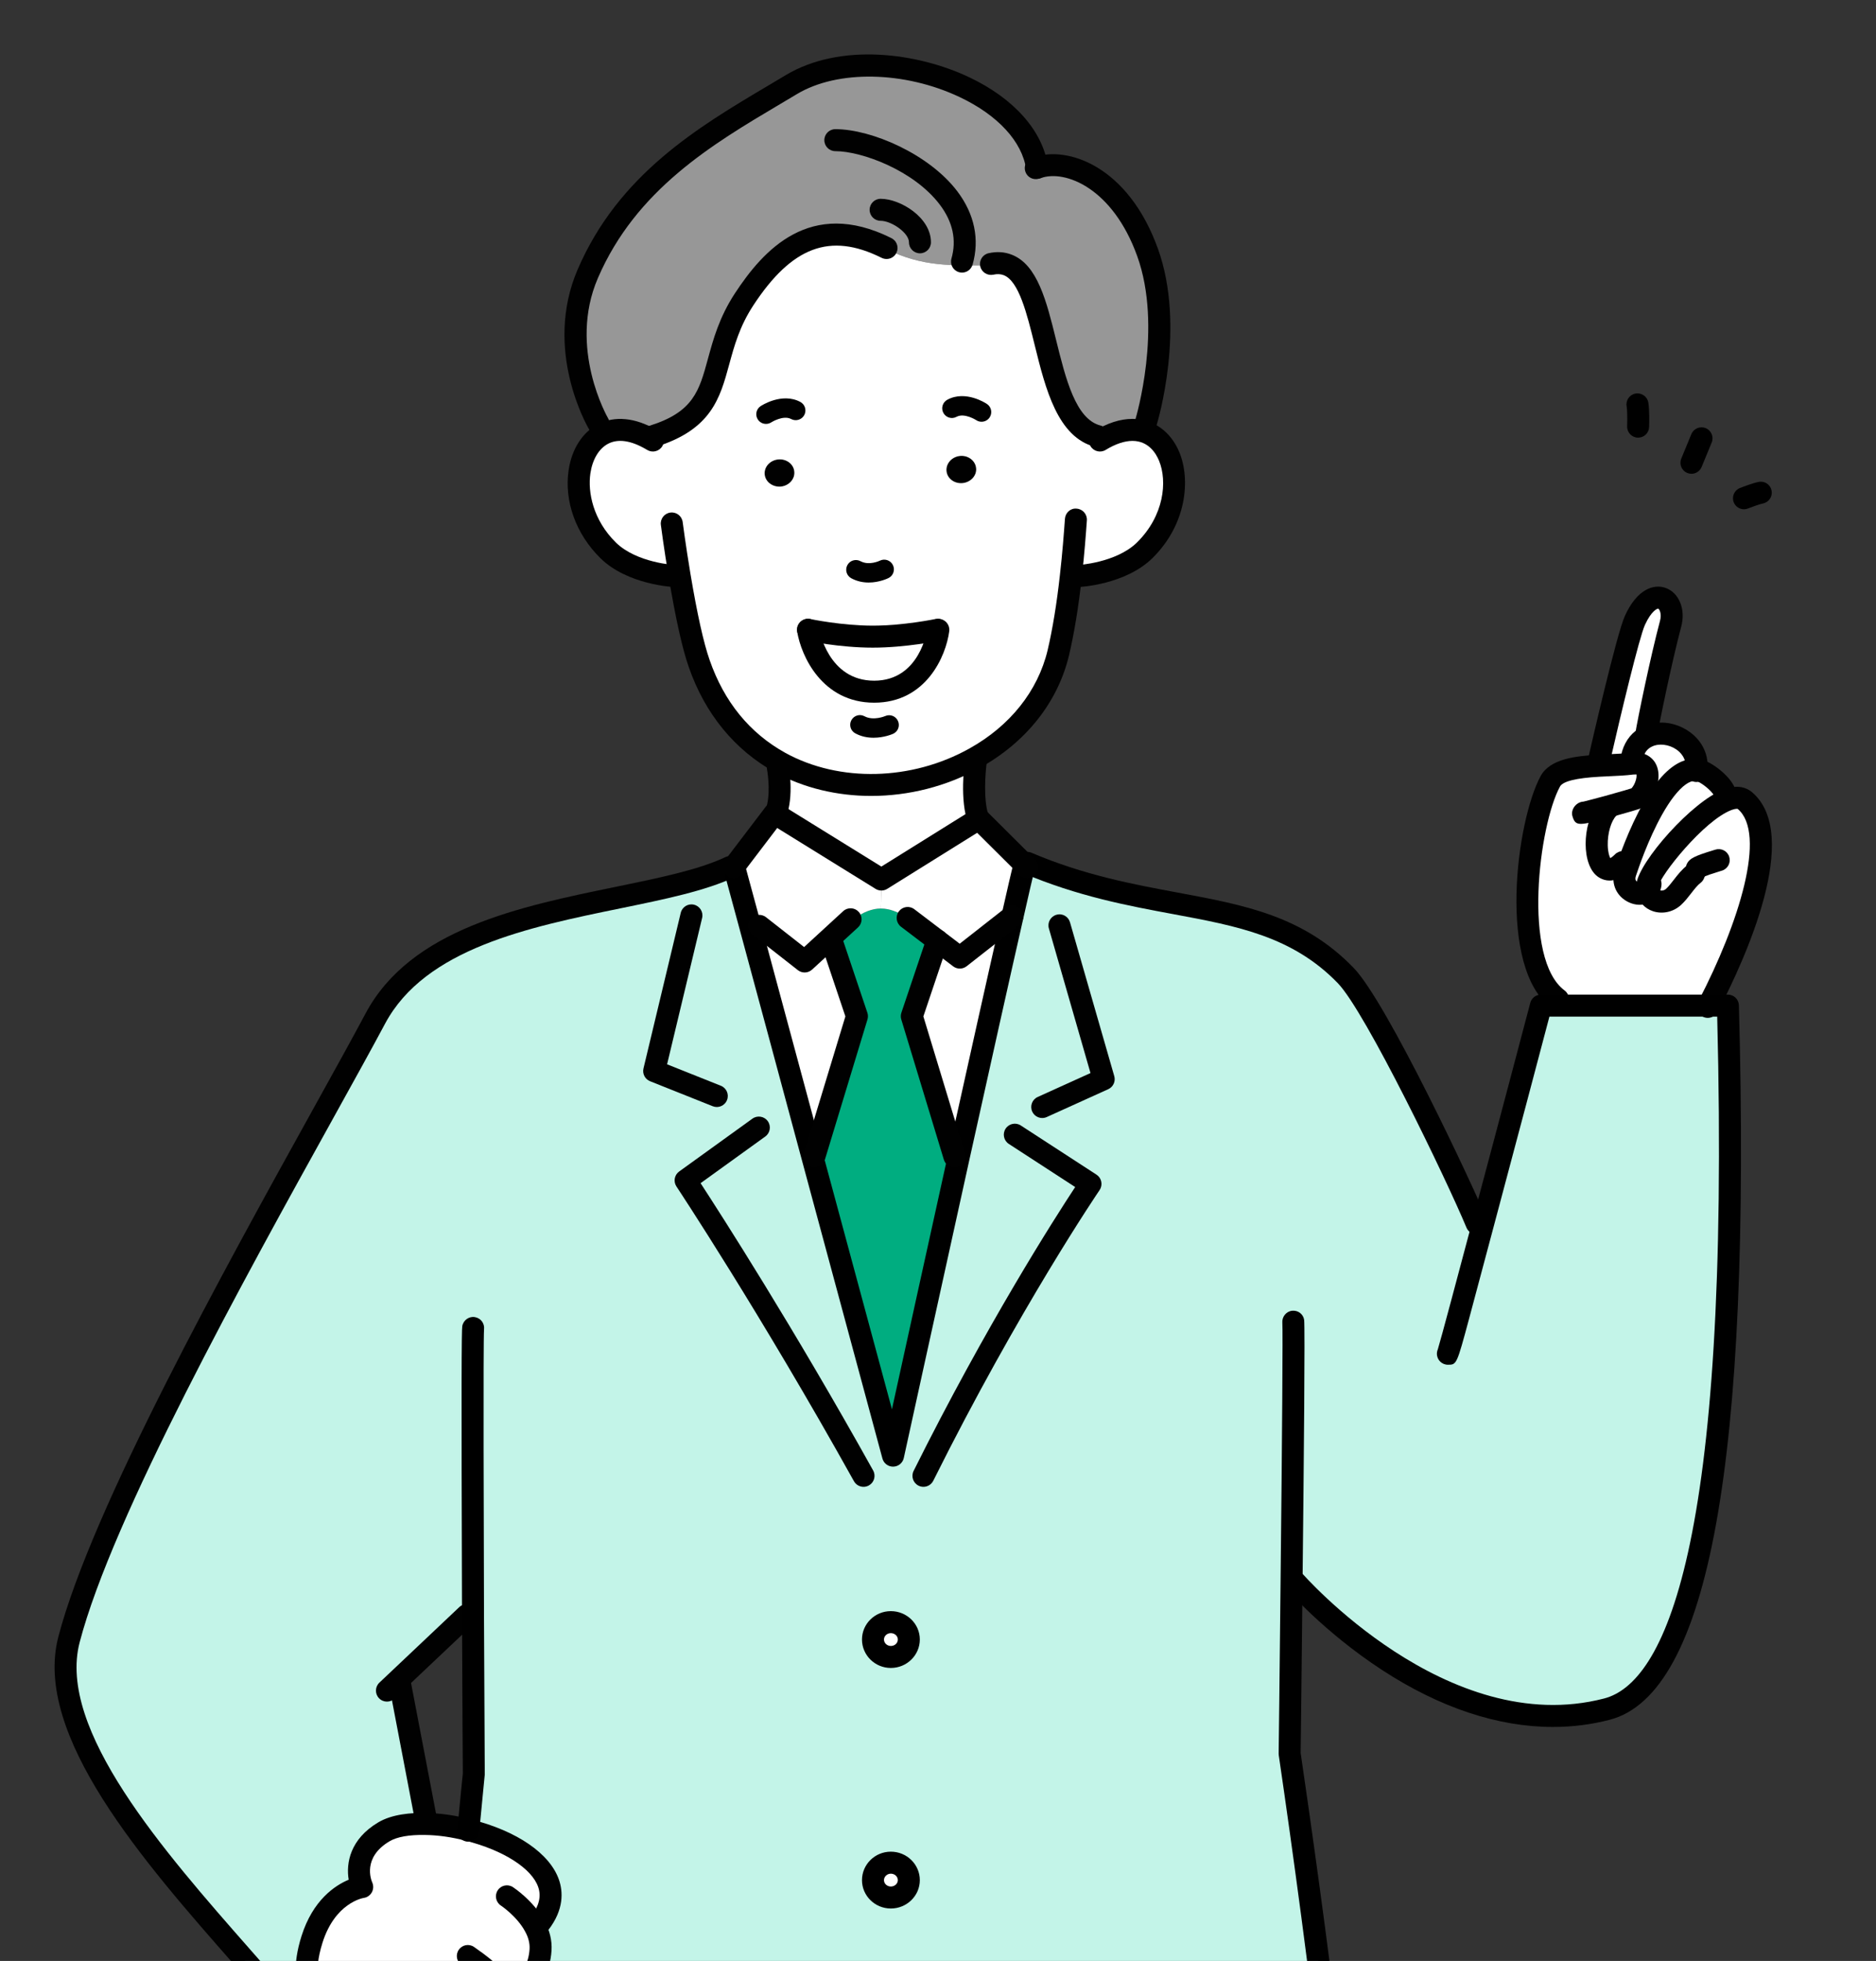 <?xml version="1.0" encoding="utf-8"?>
<!-- Generator: Adobe Illustrator 28.2.0, SVG Export Plug-In . SVG Version: 6.00 Build 0)  -->
<svg version="1.1" xmlns="http://www.w3.org/2000/svg" xmlns:xlink="http://www.w3.org/1999/xlink" x="0px" y="0px" width="201px"
	 height="210px" viewBox="0 0 201 210" enable-background="new 0 0 201 210" xml:space="preserve">
<rect x="0" y="0" width="201" height="210" fill="#333333" stroke="none"/>
<g id="レイヤー_1">
</g>
<g id="レイヤー_3">
</g>
<g id="レイヤー_2">
	<g>
		<g id="XMLID_00000075851728660267183550000013229221181893570970_">
			<g>
				<path fill="#FFFFFF" d="M176.498,94.799c0.208-1.705,5.407-7.958,8.624-9.164c0.749-0.277,1.386-0.277,1.83,0.097
					c5.199,4.409-3.036,20.311-3.896,21.961h-16.124v-0.679c-5.213-3.882-3.23-18.939-0.818-23.361
					c0.693-1.248,2.967-1.525,5.213-1.65c1.276-0.069,2.537-0.097,3.48-0.222c0.069-0.014,0.139-0.014,0.208-0.014
					c1.65-0.125,1.733,1.317,1.262,2.468c-0.25,0.624-0.665,1.151-1.095,1.303c-0.402,0.139-1.664,0.485-2.884,0.832l0.042,0.153
					c-2.107,2.135-1.553,8.915,1.539,5.795l0.652,0.042c-0.166,0.458-0.291,0.832-0.388,1.123c-0.582,1.802,1.525,2.773,2.371,1.913
					C176.47,95.215,176.47,95.021,176.498,94.799z"/>
				<path fill="#FFFFFF" d="M178.425,84.554c-1.733,2.232-3.161,5.74-3.896,7.806l-0.652-0.042c-3.092,3.119-3.646-3.66-1.539-5.795
					l-0.042-0.153c1.22-0.347,2.482-0.693,2.884-0.832c0.43-0.153,0.846-0.679,1.095-1.303L178.425,84.554z"/>
				<path fill="#FFFFFF" d="M185.121,85.635c-3.217,1.206-8.416,7.459-8.624,9.164c-0.028,0.222-0.028,0.416,0.014,0.596
					c-0.846,0.86-2.953-0.111-2.371-1.913c0.097-0.291,0.222-0.665,0.388-1.123c0.735-2.066,2.163-5.573,3.896-7.806
					c1.04-1.331,2.177-2.218,3.341-2.094c0.277,0.028,0.568,0.125,0.86,0.277c0.776,0.43,1.913,1.359,2.218,2.232L185.121,85.635z"
					/>
				<path fill="#FFFFFF" d="M176.276,84.235c0.471-1.151,0.388-2.593-1.262-2.468l-0.069-1.04c0.277-0.901,0.832-1.497,1.497-1.816
					c2.177-1.109,5.657,0.541,5.324,3.549c-1.165-0.125-2.301,0.763-3.341,2.094L176.276,84.235z"/>
				<path fill="#FFFFFF" d="M178.993,66.807c-0.984,3.688-2.343,10.246-2.62,11.937l0.069,0.166
					c-0.665,0.319-1.22,0.915-1.497,1.816l0.069,1.04c-0.069,0-0.139,0-0.208,0.014c-0.943,0.125-2.204,0.153-3.48,0.222
					l-0.028-0.471c0,0,3.009-13.199,3.868-15.084C177.066,62.246,179.7,64.187,178.993,66.807z"/>
				<path fill="#FFFFFF" d="M108.465,98.141h0.014c-1.4,6.142-3.591,15.972-5.768,25.802l-0.458-0.097l-4.561-15.015l2.731-8.111
					l2.412,1.83L108.465,98.141z"/>
				<path fill="#010101" d="M101.408,50.433c-0.069-0.804,0.582-1.525,1.456-1.608c0.873-0.083,1.65,0.513,1.719,1.317
					c0.083,0.79-0.582,1.511-1.456,1.594C102.254,51.82,101.478,51.238,101.408,50.433z"/>
				<path fill="#FFFFFF" d="M83.593,81.67c6.405,3.508,14.585,3.009,20.824-0.471l0.139,0.277c0,0-0.568,4.062,0.277,6.281
					c0.014,0.014,0.014,0.014,0.014,0.028l-0.374,0.153l-10.038,6.253l-11.341-7.015c0.818-2.066,0.236-5.047,0.236-5.047
					L83.593,81.67z"/>
				<path fill="#979797" d="M94.934,26.531c-7.237-3.591-11.771,0.291-15.209,5.532c-4.312,6.586-1.414,12.048-9.774,14.655
					l-0.194,0.347c-2.08-1.22-3.84-1.276-5.158-0.582l-0.458-1.081c0,0-4.686-7.917-1.165-16.083
					C67.579,18.642,77.09,13.679,84.785,9.062c8.624-5.171,25.039,0.125,26.328,8.901c3.23-1.151,8.956,1.054,11.84,9.067
					c2.925,8.111-0.166,18.19-0.166,18.19l-1.456,0.818c-1.012,0-2.191,0.347-3.48,1.137l-0.208-0.458
					c-6.239-1.553-4.922-16.485-9.663-18.343l-1.927,0.042c-3.827,0-7.209,0.236-11.161-1.788L94.934,26.531z"/>
				<path fill="#00AD80" d="M102.254,123.845l0.458,0.097c-3.535,15.986-7.029,31.943-7.029,31.943s-4.229-15.681-8.637-31.985
					l0.208-0.055l4.561-15.015l-2.731-8.125l-0.18-0.208l2.232-2.052l0.319-0.014c1.068-0.79,2.01-1.137,2.925-1.137
					c0.943,0,1.858,0.374,2.87,1.012l3.175,2.412l-2.731,8.111L102.254,123.845z"/>
				<path fill="#FFFFFF" d="M93.506,68.18c3.466,0,6.96-0.735,6.96-0.735h0.069c0,0-0.86,6.627-6.877,6.627
					c-6.017,0-7.085-6.627-7.085-6.627S90.026,68.18,93.506,68.18z"/>
				<path fill="#FFFFFF" d="M100.424,100.719l-3.175-2.412c-1.012-0.638-1.927-1.012-2.87-1.012l0.055-3.106l10.038-6.253
					l0.374-0.153c0-0.014,0-0.014-0.014-0.028l0.069-0.028l4.922,4.894l0.055,0.055l-0.18,0.18c-0.263,1.054-0.679,2.898-1.22,5.282
					h-0.014l-5.629,4.409L100.424,100.719z"/>
				<path fill="#FFFFFF" d="M95.447,173.715c1.068,0,1.927,0.832,1.927,1.858c0,1.04-0.86,1.872-1.927,1.872
					c-1.054,0-1.913-0.832-1.913-1.872C93.534,174.547,94.393,173.715,95.447,173.715z"/>
				<path fill="#FFFFFF" d="M95.447,199.475c1.068,0,1.927,0.846,1.927,1.872c0,1.026-0.86,1.858-1.927,1.858
					c-1.054,0-1.913-0.832-1.913-1.858C93.534,200.321,94.393,199.475,95.447,199.475z"/>
				<path fill="#FFFFFF" d="M83.094,87.174l11.341,7.015l-0.055,3.106c-0.915,0-1.858,0.347-2.925,1.137l-0.319,0.014l-2.232,2.052
					l-2.69,2.468l-4.866-3.813l-0.971,0.028c-0.638-2.371-1.206-4.464-1.678-6.184l-0.097-0.139l4.381-5.754L83.094,87.174z"/>
				<path fill="#FFFFFF" d="M89.083,100.706l2.731,8.125l-4.561,15.015l-0.208,0.055c-2.385-8.873-4.825-17.913-6.669-24.72
					l0.971-0.028l4.866,3.813l2.69-2.468L89.083,100.706z"/>
				<path fill="#010101" d="M83.648,52.111c-0.873,0.069-1.65-0.513-1.719-1.317s0.582-1.511,1.456-1.594
					c0.873-0.083,1.65,0.499,1.719,1.303C85.187,51.307,84.522,52.028,83.648,52.111z"/>
				<path fill="#FFFFFF" d="M93.658,74.072c6.017,0,6.877-6.627,6.877-6.627h-0.069c0,0-3.494,0.735-6.96,0.735
					c-3.48,0-6.932-0.735-6.932-0.735S87.641,74.072,93.658,74.072z M72.806,61.608l-0.513,0.083c0,0-4.534-0.208-7.126-2.745
					c-4.367-4.284-3.882-10.717-0.568-12.464c1.317-0.693,3.078-0.638,5.158,0.582l0.194-0.347c8.36-2.607,5.463-8.069,9.774-14.655
					c3.438-5.241,7.972-9.123,15.209-5.532l-0.042,0.097c3.951,2.024,7.334,1.788,11.161,1.788l1.927-0.042
					c4.742,1.858,3.424,16.79,9.663,18.343l0.208,0.458c1.289-0.79,2.468-1.137,3.48-1.137c4.894,0,6.391,7.903,1.303,12.908
					c-2.606,2.537-7.126,2.745-7.126,2.745h-0.776c-0.305,2.787-0.749,5.698-1.345,8.222c-1.192,4.977-4.603,8.859-8.97,11.286
					c-6.239,3.48-14.419,3.979-20.824,0.471c-3.771-2.08-6.918-5.532-8.679-10.606C74.096,68.734,73.347,64.839,72.806,61.608z
					 M103.128,51.737c0.873-0.083,1.539-0.804,1.456-1.594c-0.069-0.804-0.846-1.4-1.719-1.317
					c-0.873,0.083-1.525,0.804-1.456,1.608S102.254,51.82,103.128,51.737z M83.648,52.111c0.873-0.083,1.539-0.804,1.456-1.608
					c-0.069-0.804-0.846-1.386-1.719-1.303c-0.873,0.083-1.525,0.79-1.456,1.594S82.775,52.18,83.648,52.111z"/>
				<path fill="#FFFFFF" d="M50.18,195.981c5.837,1.47,11.272,5.296,7.639,9.982l-0.527,0.305c0.416,0.749,0.679,1.608,0.624,2.537
					c-0.25,3.924-3.535,4.825-3.535,4.825l-0.222,0.097c0.388,1.622-0.901,3.119-4.145,4.88l-1.178,0.18
					c0.139,0.263,0.236,0.541,0.277,0.832c0.291,2.094-0.707,3.563-1.761,4.437c-0.236,0.194-0.513,0.36-0.818,0.513
					c-2.246,1.109-6.17,0.915-10.343-0.873c-0.527-0.236-4.603-2.537-4.381-5.199c0.069-0.749,0.194-1.428,0.347-2.024
					c0.527-1.941,1.373-3.022,1.373-3.022s-1.456-1.47-0.097-5.768c1.608-5.088,5.379-5.601,5.379-5.601s-1.65-3.549,2.315-5.906
					c1.04-0.624,2.62-0.887,4.409-0.846C46.991,195.344,48.599,195.566,50.18,195.981z"/>
				<path fill="#C3F4E8" d="M42.637,179.927l0.18,0.194l2.745,14.336l-0.028,0.873c-1.788-0.042-3.369,0.222-4.409,0.846
					c-3.965,2.357-2.315,5.906-2.315,5.906s-3.771,0.513-5.379,5.601c-1.359,4.298,0.097,5.768,0.097,5.768
					s-0.846,1.081-1.373,3.022l-0.36-0.083c-9.137-11.216-27.604-28.588-24.401-40.817c4.409-16.859,25.441-52.671,32.817-66.493
					c6.724-12.603,28.671-11.799,38.002-16.221h0.388l0.097,0.139c0.471,1.719,1.04,3.813,1.678,6.184
					c1.844,6.807,4.284,15.847,6.669,24.72c4.409,16.304,8.637,31.985,8.637,31.985s3.494-15.958,7.029-31.943
					c2.177-9.83,4.367-19.66,5.768-25.802c0.541-2.385,0.957-4.229,1.22-5.282l0.18-0.18l-0.055-0.055l0.222-0.222
					c14.169,6.045,25.51,3.161,34.134,12.062c3.272,3.369,12.228,22.211,14.031,26.55l0.652,0.18c2.842-10.62,6.239-23.5,6.239-23.5
					h1.83h16.124h2.08c0.416,15.334,1.955,71.457-12.963,75.339c-17.76,4.617-33.607-13.837-33.607-13.837h-0.18
					c-0.097,9.871-0.208,18.606-0.208,18.606s8.041,54.75,5.976,58.369c-0.291,0.513-0.832,1.081-1.567,1.678
					c-6.225,5.088-26.717,12.506-37.378,12.506c-2.745,0-4.839-0.485-5.865-1.636c-2.828-3.161-4.672-9.927-4.672-9.927
					l-0.042-0.014c-0.208,1.012-1.303,5.657-3.965,8.319c-6.475,6.433-35.576-2.856-43.423-9.15c-0.79-0.624-1.359-1.22-1.678-1.775
					c-0.957-1.664-1.373-6.211,1.553-21.434l-0.582-0.166c0.305-0.152,0.582-0.319,0.818-0.513c1.054-0.873,2.052-2.343,1.761-4.437
					c-0.042-0.291-0.139-0.568-0.277-0.832l1.178-0.18c3.244-1.761,4.534-3.258,4.145-4.88l0.222-0.097c0,0,3.286-0.901,3.535-4.825
					c0.055-0.929-0.208-1.788-0.624-2.537l0.527-0.305c3.632-4.686-1.802-8.513-7.639-9.982c0.347-3.674,0.582-5.934,0.582-5.934
					s-0.042-7.792-0.083-17.081h-0.665L42.637,179.927z M97.374,175.573c0-1.026-0.86-1.858-1.927-1.858
					c-1.054,0-1.913,0.832-1.913,1.858c0,1.04,0.86,1.872,1.913,1.872C96.514,177.445,97.374,176.613,97.374,175.573z
					 M97.374,201.347c0-1.026-0.86-1.872-1.927-1.872c-1.054,0-1.913,0.846-1.913,1.872c0,1.026,0.86,1.858,1.913,1.858
					C96.514,203.205,97.374,202.373,97.374,201.347z M97.374,230.129c0-1.04-0.86-1.872-1.927-1.872
					c-1.054,0-1.913,0.832-1.913,1.872c0,1.026,0.86,1.858,1.913,1.858C96.514,231.987,97.374,231.155,97.374,230.129z"/>
			</g>
			<g>
				<path fill="#010101" d="M72.295,62.869c-0.019,0-0.037,0-0.056-0.001c-0.203-0.008-5.016-0.26-7.896-3.079
					c-2.629-2.579-3.909-6.104-3.421-9.43c0.33-2.252,1.47-4.046,3.128-4.919c1.794-0.944,4.028-0.726,6.303,0.608
					c0.019,0.007,0.114,0.062,0.21,0.12c0.556,0.338,0.732,1.063,0.395,1.619c-0.338,0.558-1.063,0.734-1.619,0.395l-0.119-0.069
					c-1.627-0.955-3.015-1.144-4.07-0.589c-0.984,0.519-1.675,1.676-1.896,3.176c-0.291,1.994,0.275,4.987,2.739,7.405
					c2.23,2.183,6.316,2.406,6.357,2.409c0.65,0.031,1.151,0.582,1.121,1.232C73.44,62.377,72.92,62.869,72.295,62.869z"/>
				<path fill="#010101" d="M115.507,62.869c-0.626,0-1.145-0.491-1.175-1.122c-0.03-0.649,0.471-1.201,1.121-1.232
					c0.041-0.003,4.113-0.226,6.359-2.413c2.916-2.869,3.277-6.549,2.375-8.752c-0.326-0.797-1.131-2.134-2.855-2.134
					c-0.846,0-1.836,0.333-2.864,0.964c-0.555,0.341-1.281,0.167-1.621-0.389c-0.34-0.555-0.167-1.281,0.389-1.621
					c1.418-0.871,2.796-1.311,4.096-1.311c2.231,0,4.115,1.344,5.037,3.596c1.19,2.908,0.788,7.694-2.908,11.33
					c-2.897,2.822-7.694,3.073-7.898,3.082C115.544,62.869,115.526,62.869,115.507,62.869z"/>
				<path fill="#010101" d="M93.345,85.237c-3.648,0-7.227-0.841-10.318-2.535c-4.306-2.373-7.494-6.265-9.226-11.253
					c-0.688-1.956-1.414-5.205-2.155-9.647c-0.512-3.05-0.837-5.565-0.839-5.59c-0.084-0.646,0.372-1.236,1.018-1.319
					c0.657-0.085,1.236,0.374,1.319,1.018c0.004,0.024,0.324,2.497,0.826,5.501c0.722,4.311,1.414,7.426,2.057,9.261
					c1.561,4.495,4.299,7.846,8.136,9.964c5.775,3.163,13.504,2.979,19.682-0.468c4.372-2.429,7.353-6.169,8.398-10.531
					c0.528-2.237,0.986-5.031,1.32-8.076c0.267-2.326,0.433-4.537,0.536-5.998c0.046-0.65,0.597-1.167,1.258-1.093
					c0.65,0.045,1.139,0.608,1.093,1.258c-0.104,1.483-0.273,3.729-0.544,6.095c-0.344,3.134-0.818,6.026-1.37,8.359
					c-1.201,5.016-4.59,9.292-9.544,12.045C101.4,84.23,97.333,85.237,93.345,85.237z"/>
				<path fill="#010101" d="M93.595,79.006c-0.615,0-1.298-0.115-1.955-0.47c-0.506-0.272-0.695-0.903-0.422-1.408
					c0.274-0.505,0.902-0.696,1.408-0.422c0.96,0.513,2.206-0.016,2.219-0.022c0.528-0.234,1.137,0.008,1.37,0.531
					c0.232,0.523,0.001,1.132-0.52,1.367C95.638,78.608,94.735,79.006,93.595,79.006z"/>
				<path fill="#010101" d="M105.164,45.165c-0.199,0-0.401-0.057-0.578-0.177c-0.015-0.007-1.256-0.802-2.103-0.349
					c-0.505,0.276-1.137,0.084-1.408-0.422c-0.272-0.506-0.083-1.136,0.422-1.408c1.974-1.066,4.161,0.395,4.253,0.458
					c0.475,0.322,0.598,0.969,0.275,1.445C105.825,45.005,105.498,45.165,105.164,45.165z"/>
				<path fill="#010101" d="M82.072,45.397c-0.338,0-0.67-0.164-0.871-0.467c-0.314-0.477-0.187-1.118,0.29-1.435
					c0.093-0.06,2.288-1.495,4.251-0.456c0.508,0.268,0.701,0.898,0.433,1.405c-0.268,0.505-0.895,0.699-1.405,0.433
					c-0.85-0.455-2.118,0.343-2.13,0.351C82.464,45.343,82.267,45.397,82.072,45.397z"/>
				<path fill="#010101" d="M93.075,62.384c-0.584,0-1.231-0.115-1.864-0.456c-0.505-0.272-0.695-0.902-0.422-1.408
					c0.271-0.505,0.903-0.695,1.408-0.422c0.929,0.5,2.063-0.049,2.074-0.056c0.512-0.253,1.137-0.049,1.393,0.463
					c0.257,0.51,0.058,1.131-0.45,1.391C95.157,61.925,94.242,62.384,93.075,62.384z"/>
				<path fill="#010101" d="M117.645,47.897c-0.095,0-0.191-0.012-0.286-0.035c-4.052-1.009-5.349-6.259-6.495-10.891
					c-0.834-3.374-1.696-6.863-3.314-7.498c-0.334-0.131-0.699-0.15-1.114-0.058c-0.628,0.138-1.265-0.256-1.408-0.891
					c-0.144-0.635,0.256-1.266,0.891-1.408c0.88-0.196,1.721-0.144,2.495,0.165c2.75,1.076,3.717,4.987,4.739,9.124
					c1.033,4.181,2.101,8.504,4.775,9.169c0.632,0.157,1.017,0.797,0.86,1.428C118.654,47.538,118.173,47.897,117.645,47.897z"/>
				<path fill="#010101" d="M122.787,46.398c-0.114,0-0.23-0.016-0.345-0.051c-0.621-0.191-0.972-0.849-0.781-1.472
					c0.03-0.097,2.937-9.809,0.184-17.446c-2.619-7.277-7.709-9.287-10.336-8.357c-0.041,0.015-0.083,0.027-0.126,0.037
					c-0.015,0.007-0.031,0.012-0.047,0.016c-0.626,0.203-1.284-0.141-1.483-0.76c-0.196-0.605,0.125-1.252,0.716-1.469
					c0.053-0.02,0.118-0.041,0.185-0.058c3.631-1.259,10.121,0.94,13.308,9.792c3.023,8.385-0.018,18.508-0.149,18.935
					C123.758,46.073,123.292,46.398,122.787,46.398z"/>
				<path fill="#010101" d="M69.95,47.897c-0.502,0-0.968-0.324-1.125-0.829c-0.194-0.621,0.153-1.282,0.774-1.476
					c4.697-1.464,5.316-3.734,6.252-7.17c0.569-2.085,1.214-4.449,2.888-7.005c3.025-4.612,8.048-10.241,16.718-5.941
					c0.004,0.003,0.008,0.004,0.012,0.007c0.13,0.062,0.257,0.148,0.352,0.244c0.46,0.459,0.46,1.206,0,1.665
					c-0.372,0.374-0.934,0.441-1.378,0.213c-0.011-0.005-0.023-0.011-0.034-0.018v0.001c-5.47-2.713-9.564-1.182-13.699,5.121
					c-1.469,2.245-2.036,4.323-2.585,6.334c-0.975,3.576-1.896,6.952-7.826,8.801C70.184,47.879,70.066,47.897,69.95,47.897z"/>
				<path fill="#010101" d="M98.567,27.127c-0.651,0-1.178-0.527-1.178-1.178c0-1.017-1.883-2.303-3.037-2.303
					c-0.651,0-1.178-0.527-1.178-1.178s0.527-1.178,1.178-1.178c2.122,0,5.393,2,5.393,4.659
					C99.745,26.601,99.218,27.127,98.567,27.127z"/>
				<path fill="#010101" d="M103.073,29.194c-0.106,0-0.215-0.015-0.322-0.046c-0.627-0.177-0.99-0.83-0.811-1.455
					c0.566-1.988,0.149-3.928-1.24-5.768c-2.789-3.694-8.393-5.737-11.2-5.737c-0.651,0-1.178-0.527-1.178-1.178
					c0-0.651,0.527-1.178,1.178-1.178c3.883,0,10.067,2.681,13.08,6.672c1.832,2.426,2.394,5.136,1.626,7.833
					C104.058,28.855,103.587,29.194,103.073,29.194z"/>
				<path fill="#010101" d="M64.141,46.578c-0.402,0-0.795-0.206-1.014-0.578c-0.204-0.344-4.949-8.531-1.232-17.149
					C66.289,18.657,74.823,13.6,82.352,9.139l1.826-1.087c5.854-3.509,14.095-2.418,19.665,0.221
					c4.808,2.277,7.883,5.747,8.436,9.52c0.095,0.643-0.351,1.242-0.995,1.336c-0.631,0.095-1.242-0.351-1.336-0.995
					c-0.437-2.979-3.03-5.796-7.114-7.731c-5.919-2.804-13.091-2.938-17.443-0.33l-1.839,1.094
					c-7.219,4.278-15.402,9.128-19.494,18.619c-3.232,7.495,1.053,14.942,1.098,15.017c0.329,0.561,0.142,1.282-0.417,1.613
					C64.552,46.525,64.344,46.578,64.141,46.578z"/>
				<path d="M175.515,46.869c-0.014,0-0.026,0-0.039,0c-0.65-0.02-1.16-0.565-1.14-1.216c0.024-0.776,0.014-1.806-0.049-2.118
					c-0.126-0.639,0.29-1.259,0.927-1.385c0.635-0.125,1.259,0.29,1.385,0.927c0.145,0.732,0.102,2.337,0.092,2.651
					C176.671,46.367,176.148,46.869,175.515,46.869z"/>
				<path d="M181.226,50.739c-0.15,0-0.302-0.03-0.449-0.089c-0.601-0.249-0.888-0.937-0.64-1.539l1.08-2.62
					c0.249-0.603,0.937-0.884,1.539-0.64c0.601,0.249,0.888,0.937,0.64,1.539l-1.08,2.62
					C182.128,50.464,181.689,50.739,181.226,50.739z"/>
				<path d="M186.854,54.538c-0.47,0-0.914-0.284-1.097-0.749c-0.238-0.605,0.06-1.289,0.666-1.527
					c0.222-0.088,1.365-0.531,2.007-0.655c0.651-0.125,1.258,0.294,1.382,0.93c0.125,0.639-0.291,1.258-0.93,1.382
					c-0.318,0.062-1.126,0.351-1.598,0.536C187.144,54.511,186.998,54.538,186.854,54.538z"/>
				<path d="M93.506,69.358c-3.562,0-7.032-0.73-7.177-0.761c-0.636-0.135-1.043-0.761-0.907-1.397
					c0.135-0.636,0.762-1.048,1.397-0.907c0.034,0.007,3.379,0.709,6.687,0.709c3.295,0,6.684-0.704,6.718-0.711
					c0.626-0.122,1.262,0.273,1.396,0.911c0.134,0.636-0.273,1.262-0.911,1.396C100.561,68.63,97.053,69.358,93.506,69.358z"/>
				<path d="M93.659,75.251c-5.554,0-7.824-4.983-8.248-7.617c-0.104-0.643,0.333-1.248,0.975-1.351
					c0.639-0.104,1.247,0.333,1.351,0.975c0.038,0.227,1.001,5.638,5.922,5.638c4.89,0,5.677-5.376,5.708-5.605
					c0.088-0.642,0.686-1.101,1.323-1.01c0.644,0.085,1.098,0.673,1.014,1.317C101.361,70.244,99.237,75.251,93.659,75.251z"/>
				<path fill="#010101" d="M166.93,108.192c-0.244,0-0.491-0.076-0.703-0.233c-5.825-4.338-3.775-20.057-1.148-24.871
					c1.015-1.828,3.723-2.126,6.182-2.262l1.018-0.05c0.89-0.041,1.73-0.079,2.372-0.164c0.077-0.016,0.219-0.023,0.363-0.023
					c1.261-0.091,1.937,0.544,2.223,0.937c0.57,0.783,0.617,1.962,0.13,3.156c-0.185,0.46-0.737,1.594-1.794,1.967
					c-0.317,0.11-1.125,0.338-2.04,0.596l-0.914,0.259c-3.453,0.937-3.807,1.03-4.146-0.107c-0.183-0.613,0.259-1.298,0.867-1.496
					c0.106-0.034,0.213-0.053,0.318-0.057c0.412-0.1,1.282-0.326,2.33-0.611l0.906-0.256c0.856-0.241,1.61-0.452,1.901-0.552
					c0.031-0.026,0.234-0.244,0.387-0.627c0.177-0.433,0.177-0.747,0.153-0.862c-0.016,0.003-0.046,0.001-0.095,0.001
					c-0.037,0-0.083,0.001-0.137,0.005c-0.023,0.004-0.121,0.004-0.144,0.007c-0.742,0.097-1.632,0.138-2.574,0.181l-0.996,0.049
					c-2.509,0.139-3.939,0.491-4.246,1.047c-2.266,4.153-4.042,18.468,0.491,21.843c0.521,0.389,0.63,1.126,0.241,1.649
					C167.645,108.028,167.29,108.192,166.93,108.192z"/>
				<path fill="#010101" d="M171.3,82.711c-0.087,0-0.175-0.011-0.263-0.03c-0.635-0.145-1.032-0.777-0.888-1.411
					c0.311-1.363,3.061-13.374,3.945-15.312c1.309-2.893,3.111-3.446,4.362-2.998c1.453,0.52,2.172,2.306,1.673,4.154
					c-0.988,3.706-2.331,10.209-2.594,11.82c-0.104,0.643-0.715,1.086-1.353,0.973c-0.643-0.104-1.078-0.711-0.973-1.353
					c0.268-1.646,1.637-8.277,2.644-12.051c0.217-0.802-0.072-1.281-0.192-1.324c-0.064-0.016-0.715,0.192-1.422,1.753
					c-0.596,1.305-2.594,9.601-3.792,14.859C172.324,82.34,171.838,82.711,171.3,82.711z"/>
				<path fill="#010101" d="M181.762,83.745c-0.65,0-1.174-0.551-1.174-1.202c0-0.043,0.001-0.169,0.007-0.213
					c0.125-1.122-0.561-1.776-0.979-2.065c-0.807-0.559-1.891-0.684-2.639-0.306c-0.447,0.215-0.743,0.586-0.906,1.114
					c-0.03,0.115-0.073,0.292-0.095,0.481c-0.074,0.646-0.64,1.105-1.305,1.037c-0.646-0.074-1.11-0.658-1.037-1.305
					c0.035-0.31,0.103-0.607,0.172-0.864c0.366-1.191,1.117-2.09,2.127-2.575c1.504-0.766,3.488-0.585,5.023,0.479
					c1.449,1.001,2.17,2.555,1.981,4.264C182.938,83.24,182.414,83.745,181.762,83.745z"/>
				<path fill="#010101" d="M172.455,94.299c-0.811,0-1.354-0.47-1.51-0.624c-1.627-1.61-1.317-6.086,0.555-7.981
					c0.456-0.462,1.202-0.468,1.667-0.009c0.463,0.456,0.467,1.202,0.009,1.667c-0.563,0.571-0.949,1.906-0.917,3.176
					c0.019,0.76,0.173,1.189,0.275,1.372c0.1-0.056,0.268-0.171,0.505-0.41c0.459-0.459,1.205-0.464,1.667-0.007
					c0.462,0.458,0.466,1.204,0.007,1.667C173.84,94.03,173.071,94.299,172.455,94.299z M172.604,92h0.014H172.604z"/>
				<path fill="#010101" d="M175.693,96.895c-0.491,0-1.003-0.139-1.472-0.424c-1.16-0.703-1.632-2.019-1.201-3.351
					c0.12-0.36,0.242-0.724,0.402-1.164c0.703-1.977,2.169-5.674,4.071-8.125c1.442-1.845,2.906-2.707,4.399-2.541
					c0.412,0.039,0.846,0.176,1.282,0.406c0.831,0.459,2.322,1.568,2.782,2.885c0.214,0.615-0.11,1.286-0.724,1.502
					c-0.617,0.213-1.288-0.11-1.502-0.724c-0.152-0.437-0.936-1.179-1.675-1.588c-0.194-0.102-0.338-0.13-0.405-0.137
					c-0.6-0.062-1.419,0.52-2.298,1.646c-1.761,2.269-3.184,5.983-3.714,7.474c-0.154,0.425-0.269,0.77-0.361,1.045
					c-0.112,0.345-0.03,0.482,0.053,0.569c0.135,0.142,0.336,0.187,0.397,0.165c0.084-0.647,0.649-1.118,1.296-1.021
					c0.646,0.085,1.075,0.672,0.99,1.316c-0.073,0.552-0.303,1.037-0.669,1.401C176.912,96.669,176.318,96.893,175.693,96.895z"/>
				<path fill="#010101" d="M181.793,94.245c-0.473,0-0.919-0.287-1.099-0.756c-0.118-0.305-0.099-0.689,0.045-0.984
					c0.275-0.565,0.811-0.837,2.868-1.461l0.173-0.053c0.617-0.2,1.285,0.13,1.489,0.749c0.203,0.617-0.13,1.284-0.747,1.488
					L184.29,93.3c-0.965,0.292-1.409,0.458-1.614,0.547c-0.122,0.137-0.276,0.248-0.459,0.318
					C182.078,94.219,181.934,94.245,181.793,94.245z M182.893,92.642c0,0,0.001,0.001,0.001,0.003
					C182.894,92.643,182.893,92.642,182.893,92.642z"/>
				<path fill="#010101" d="M182.971,109.006c-0.219,0-0.441-0.062-0.639-0.19c-0.544-0.355-0.701-1.078-0.349-1.623
					c4.354-8.351,7.325-17.917,4.207-20.561c-0.015-0.012-0.214-0.056-0.658,0.108c-2.973,1.114-7.674,7.039-7.864,8.205
					c-0.018,0.137-0.009,0.181-0.008,0.184c0.016,0.079,0.035,0.169,0.191,0.219c0.176,0.058,0.451,0.026,0.665-0.171
					c0.271-0.25,0.539-0.596,0.822-0.961c0.42-0.54,0.853-1.098,1.434-1.545c0.519-0.397,1.256-0.295,1.653,0.218
					c0.395,0.517,0.298,1.256-0.218,1.653c-0.34,0.26-0.663,0.677-1.006,1.118c-0.33,0.425-0.67,0.864-1.087,1.25
					c-0.823,0.754-1.967,1.01-2.991,0.68c-0.915-0.298-1.576-1.03-1.766-1.959c-0.064-0.275-0.076-0.607-0.027-0.983
					c0.288-2.376,5.944-8.829,9.377-10.117c1.527-0.563,2.475-0.148,3.006,0.301c5.371,4.555-0.737,17.886-3.612,23.406
					l-0.138,0.233C183.736,108.816,183.357,109.006,182.971,109.006z"/>
				<path fill="#010101" d="M45.561,195.636c-0.554,0-1.048-0.393-1.156-0.957l-2.744-14.337c-0.122-0.639,0.297-1.256,0.936-1.38
					c0.655-0.114,1.258,0.297,1.38,0.936l2.744,14.337c0.122,0.639-0.297,1.256-0.936,1.38
					C45.709,195.628,45.634,195.636,45.561,195.636z"/>
				<path fill="#010101" d="M41.459,182.228c-0.311,0-0.621-0.122-0.853-0.366c-0.45-0.471-0.431-1.216,0.041-1.665l8.558-8.087
					c0.473-0.448,1.219-0.426,1.665,0.049c0.447,0.473,0.425,1.219-0.049,1.665l-8.55,8.079
					C42.044,182.121,41.751,182.228,41.459,182.228z"/>
				<path fill="#010101" d="M43.058,226.432c-2.223,0-4.783-0.559-7.332-1.652c-0.07-0.031-5.402-2.658-5.091-6.38
					c0.07-0.772,0.198-1.515,0.379-2.22c0.338-1.25,0.792-2.18,1.129-2.761c-0.445-0.996-0.841-2.912,0.164-6.09
					c1.217-3.851,3.577-5.412,5.052-6.028c-0.295-1.782,0.149-4.346,3.164-6.139c1.5-0.896,3.573-1.04,5.039-1.01
					c1.55,0.014,3.256,0.253,4.916,0.689c4.919,1.238,8.442,3.658,9.413,6.47c0.425,1.232,0.571,3.164-1.141,5.374
					c-0.399,0.516-1.141,0.608-1.653,0.21c-0.515-0.399-0.608-1.139-0.21-1.653c0.869-1.121,1.124-2.155,0.776-3.161
					c-0.689-1.996-3.74-3.943-7.77-4.957c-1.488-0.391-2.994-0.603-4.368-0.616c-1.678-0.034-2.999,0.202-3.794,0.678
					c-2.92,1.736-1.966,4.14-1.847,4.41c0.149,0.338,0.133,0.732-0.047,1.056c-0.181,0.324-0.501,0.548-0.868,0.597
					c-0.112,0.019-3.069,0.536-4.414,4.789c-1.076,3.408-0.158,4.614-0.149,4.625c0.417,0.422,0.417,1.045,0.051,1.512
					c-0.003,0.004-0.715,0.949-1.164,2.606c-0.146,0.569-0.252,1.187-0.31,1.824c-0.141,1.679,2.899,3.661,3.688,4.014
					c3.62,1.552,7.29,1.902,9.341,0.894c0.248-0.126,0.444-0.246,0.59-0.367c0.739-0.613,1.575-1.696,1.343-3.365
					c-0.02-0.138-0.072-0.29-0.153-0.445c-0.242-0.474-0.756-0.952-1.493-1.396c-0.558-0.336-0.738-1.06-0.402-1.618
					c0.337-0.558,1.061-0.735,1.618-0.402c1.132,0.682,1.931,1.468,2.371,2.333c0.199,0.379,0.334,0.788,0.393,1.198
					c0.403,2.893-1.19,4.695-2.174,5.512c-0.288,0.237-0.628,0.451-1.041,0.659C45.965,226.165,44.59,226.432,43.058,226.432z"/>
				<path fill="#010101" d="M50.014,219.788c-0.418,0-0.823-0.223-1.037-0.617c-0.31-0.571-0.099-1.288,0.474-1.598
					c3.909-2.123,3.648-3.213,3.562-3.57c-0.219-0.881-1.418-2.082-3.558-3.561c-0.536-0.37-0.67-1.103-0.301-1.638
					c0.37-0.536,1.099-0.676,1.638-0.301c2.777,1.916,4.127,3.394,4.51,4.942c0.682,2.85-2.168,4.809-4.728,6.2
					C50.396,219.742,50.204,219.788,50.014,219.788z"/>
				<path fill="#010101" d="M54.379,214.811c-0.517,0-0.991-0.344-1.135-0.868c-0.173-0.627,0.196-1.275,0.825-1.447
					c0.091-0.027,2.48-0.766,2.67-3.764c0.037-0.615-0.123-1.252-0.478-1.891c-0.873-1.627-2.579-2.763-2.595-2.774
					c-0.543-0.357-0.695-1.089-0.338-1.632c0.355-0.543,1.08-0.699,1.629-0.341c0.089,0.06,2.219,1.465,3.374,3.619
					c0.567,1.021,0.826,2.09,0.762,3.164c-0.299,4.713-4.232,5.845-4.4,5.891C54.588,214.797,54.484,214.811,54.379,214.811z"/>
				<path fill="#010101" d="M31.797,217.567c-0.343,0-0.682-0.148-0.915-0.433c-1.684-2.069-3.702-4.362-5.837-6.79
					c-9.604-10.92-21.556-24.509-18.791-35.07c3.593-13.737,17.876-39.509,27.328-56.562c2.229-4.021,4.165-7.516,5.59-10.187
					c4.827-9.046,16.522-11.445,26.841-13.561c4.541-0.932,8.829-1.812,11.695-3.171c0.589-0.279,1.292-0.028,1.571,0.561
					c0.278,0.589,0.027,1.292-0.561,1.571c-3.124,1.48-7.548,2.387-12.231,3.348c-9.811,2.012-20.931,4.293-25.235,12.363
					c-1.432,2.684-3.369,6.177-5.609,10.22c-9.394,16.95-23.59,42.565-27.109,56.017c-2.448,9.348,9.046,22.416,18.281,32.916
					c2.15,2.445,4.182,4.755,5.895,6.858c0.41,0.505,0.334,1.247-0.169,1.659C32.321,217.481,32.058,217.567,31.797,217.567z"/>
				<path fill="#010101" d="M104.846,88.962c-0.468,0-0.873-0.274-1.063-0.669c-0.019-0.038-0.037-0.077-0.051-0.116
					c-0.926-2.432-0.406-6.418-0.344-6.863c0.091-0.644,0.689-1.094,1.33-1.005c0.644,0.089,1.094,0.685,1.005,1.33
					c-0.145,1.041-0.387,4.07,0.198,5.664c0.068,0.153,0.104,0.32,0.104,0.482C106.024,88.435,105.498,88.962,104.846,88.962z"/>
				<path fill="#010101" d="M82.981,88.603c-0.176,0-0.356-0.041-0.525-0.125c-0.582-0.291-0.818-0.999-0.528-1.581
					c0.049-0.116,0.079-0.183,0.111-0.25c0.521-1.328,0.276-3.557,0.134-4.295c-0.123-0.639,0.294-1.256,0.932-1.381
					c0.639-0.129,1.256,0.292,1.381,0.93c0.027,0.135,0.638,3.347-0.297,5.707c-0.001,0.005-0.06,0.137-0.062,0.142
					c-0.027,0.066-0.057,0.133-0.089,0.2C83.83,88.363,83.415,88.603,82.981,88.603z"/>
				<path d="M158.21,132.192c-0.462,0-0.9-0.273-1.089-0.727c-2.101-5.061-10.809-23.113-13.787-26.181
					c-4.861-5.016-10.78-6.116-17.634-7.39c-4.801-0.892-10.244-1.904-16.119-4.408c-0.598-0.256-0.876-0.948-0.621-1.548
					c0.256-0.598,0.944-0.875,1.548-0.621c5.635,2.405,10.941,3.39,15.623,4.261c7.25,1.347,13.511,2.51,18.894,8.065
					c3.591,3.696,12.776,23.312,14.273,26.918c0.249,0.601-0.035,1.29-0.636,1.541C158.515,132.162,158.362,132.192,158.21,132.192z
					"/>
				<path d="M105.208,261.531c-3.321,0-5.527-0.663-6.745-2.03c-2.977-3.329-4.851-10.114-4.93-10.401
					c-0.171-0.628,0.199-1.275,0.827-1.447c0.638-0.176,1.275,0.202,1.447,0.827c0.018,0.065,1.806,6.537,4.414,9.452
					c0.715,0.802,2.486,1.243,4.987,1.243c10.249,0,30.584-7.296,36.632-12.24c0.845-0.685,1.168-1.137,1.288-1.346
					c1.275-2.933-3.075-36.9-6.117-57.617c-0.009-0.062-0.014-0.125-0.012-0.187c0-0.001,0.111-8.733,0.208-18.603
					c0.171-15.702,0.246-26.766,0.187-27.531c-0.049-0.631,0.408-1.206,1.034-1.281c0.636-0.072,1.201,0.343,1.301,0.965
					c0.107,0.674-0.031,15.528-0.167,27.872c-0.091,9.276-0.195,17.55-0.207,18.514c1.916,13.048,7.919,55.356,5.821,59.033
					c-0.36,0.632-0.964,1.29-1.847,2.008C136.878,254.036,116.07,261.531,105.208,261.531z"/>
				<path d="M50.166,197.227h-0.001c-0.65-0.001-1.177-0.527-1.177-1.177c0-0.072,0.008-0.154,0.023-0.237
					c0.34-3.592,0.571-5.819,0.578-5.887c-0.007-0.001-0.049-7.742-0.088-16.954c-0.079-25.255-0.049-30.47,0.028-30.947
					c0.106-0.643,0.728-1.086,1.353-0.973c0.63,0.103,1.06,0.685,0.979,1.313c-0.095,1.229-0.028,22.555-0.004,30.598
					c0.041,9.287,0.083,17.077,0.083,17.077c-0.007,0.133-0.241,2.387-0.586,6.052c-0.005,0.054-0.015,0.107-0.027,0.16
					C51.229,196.806,50.745,197.227,50.166,197.227z"/>
				<path d="M166.39,184.941c-5.898,0-12.129-2.063-18.326-6.109c-6.251-4.082-10.228-8.676-10.393-8.87
					c-0.424-0.494-0.368-1.238,0.126-1.661c0.493-0.425,1.237-0.368,1.661,0.126c0.154,0.177,15.599,17.831,32.417,13.465
					c6.343-1.65,13.571-15.691,12.111-73.021h-17.978c-0.812,3.075-3.607,13.657-6.009,22.626c-0.991,3.722-1.91,7.169-2.587,9.685
					c-1.339,4.97-1.339,4.97-2.28,4.97c-0.651,0-1.178-0.527-1.178-1.178c0-0.168,0.035-0.329,0.099-0.474
					c0.267-0.829,2.308-8.501,3.669-13.611c2.843-10.618,6.238-23.495,6.238-23.496c0.137-0.517,0.605-0.877,1.14-0.877h20.034
					c0.639,0,1.16,0.508,1.178,1.145c1.321,48.735-3.207,73.744-13.844,76.511C170.495,184.686,168.463,184.941,166.39,184.941z"/>
				<path d="M95.683,157.064c-0.532,0-0.999-0.356-1.137-0.871c0-0.001-4.228-15.681-8.638-31.986
					c-2.384-8.874-4.824-17.913-6.668-24.719c-0.638-2.371-1.206-4.463-1.676-6.181c-0.172-0.628,0.196-1.275,0.825-1.447
					c0.616-0.183,1.275,0.194,1.447,0.825c0.473,1.721,1.041,3.815,1.68,6.189c1.843,6.806,4.283,15.848,6.668,24.72
					c2.941,10.876,5.802,21.476,7.382,27.328c1.296-5.91,3.637-16.565,5.995-27.235c2.178-9.832,4.369-19.665,5.769-25.809
					l0.175-0.77c0.459-2.023,0.816-3.593,1.051-4.536c0.158-0.631,0.803-1.011,1.43-0.858c0.631,0.158,1.015,0.797,0.858,1.43
					c-0.233,0.932-0.586,2.486-1.04,4.487l-0.175,0.77c-1.4,6.141-3.591,15.968-5.766,25.795
					c-3.535,15.985-7.028,31.941-7.028,31.941c-0.116,0.531-0.579,0.914-1.122,0.926C95.702,157.064,95.692,157.064,95.683,157.064z
					"/>
				<path fill="#010101" d="M92.523,159.227c-0.414,0-0.815-0.219-1.03-0.605c-10.067-18.066-18.928-31.426-19.016-31.559
					c-0.351-0.528-0.222-1.238,0.292-1.608l7.847-5.657c0.529-0.382,1.266-0.26,1.645,0.267c0.38,0.528,0.261,1.265-0.267,1.645
					l-6.932,4.997c2.197,3.369,9.912,15.374,18.488,30.767c0.317,0.569,0.114,1.286-0.455,1.603
					C92.914,159.179,92.716,159.227,92.523,159.227z"/>
				<path fill="#010101" d="M98.939,159.227c-0.176,0-0.356-0.041-0.524-0.125c-0.584-0.291-0.819-0.998-0.529-1.58
					c7.795-15.637,15.111-27.059,17.312-30.4l-7.11-4.618c-0.546-0.355-0.701-1.085-0.347-1.63c0.355-0.547,1.085-0.701,1.63-0.347
					l8.11,5.268c0.267,0.173,0.451,0.445,0.513,0.757c0.062,0.311-0.003,0.635-0.181,0.896c-0.085,0.125-8.608,12.65-17.818,31.124
					C99.789,158.988,99.372,159.227,98.939,159.227z"/>
				<path fill="#010101" d="M76.799,118.55c-0.146,0-0.294-0.027-0.436-0.084l-6.71-2.675c-0.544-0.218-0.846-0.8-0.709-1.37
					l3.993-16.666c0.152-0.632,0.785-1.025,1.42-0.871c0.632,0.152,1.022,0.787,0.871,1.42l-3.754,15.673l5.762,2.298
					c0.605,0.242,0.9,0.927,0.659,1.531C77.711,118.268,77.268,118.55,76.799,118.55z"/>
				<path fill="#010101" d="M111.669,119.729c-0.45,0-0.877-0.259-1.075-0.693c-0.268-0.593-0.005-1.292,0.588-1.56l5.657-2.562
					l-4.459-15.49c-0.18-0.626,0.18-1.278,0.806-1.458c0.639-0.19,1.279,0.183,1.458,0.806l4.742,16.471
					c0.162,0.563-0.112,1.159-0.646,1.4l-6.586,2.981C111.996,119.695,111.831,119.729,111.669,119.729z"/>
				<path fill="#010101" d="M102.837,103.728c-0.25,0-0.501-0.08-0.712-0.24l-5.589-4.243c-0.517-0.394-0.619-1.133-0.225-1.652
					c0.393-0.517,1.131-0.621,1.652-0.225l4.862,3.694l4.913-3.849c0.514-0.403,1.254-0.31,1.655,0.2
					c0.402,0.513,0.311,1.254-0.2,1.655l-5.628,4.41C103.35,103.645,103.094,103.728,102.837,103.728z"/>
				<path fill="#010101" d="M102.255,125.024c-0.506,0-0.973-0.328-1.128-0.837l-4.561-15.015c-0.072-0.234-0.068-0.486,0.011-0.719
					l2.72-8.078c0.148-0.485,0.597-0.841,1.128-0.841c0.651,0,1.178,0.52,1.178,1.171c0,0.127-0.02,0.268-0.061,0.39l-2.61,7.753
					l4.452,14.654c0.19,0.623-0.162,1.281-0.785,1.47C102.484,125.007,102.367,125.024,102.255,125.024z"/>
				<path fill="#010101" d="M87.253,125.024c-0.112,0-0.229-0.018-0.343-0.051c-0.623-0.19-0.975-0.848-0.785-1.47l4.452-14.655
					l-2.61-7.766c-0.207-0.616,0.125-1.285,0.742-1.492c0.617-0.21,1.285,0.125,1.492,0.742l2.731,8.124
					c0.079,0.232,0.081,0.483,0.011,0.718l-4.561,15.015C88.227,124.696,87.76,125.024,87.253,125.024z"/>
				<path fill="#010101" d="M86.213,104.144c-0.256,0-0.513-0.083-0.727-0.25l-4.866-3.813c-0.512-0.401-0.603-1.141-0.2-1.655
					c0.399-0.512,1.14-0.605,1.655-0.2l4.078,3.195l4.185-3.842c0.478-0.44,1.224-0.41,1.665,0.07
					c0.44,0.479,0.409,1.225-0.07,1.665l-4.922,4.519C86.786,104.039,86.5,104.144,86.213,104.144z"/>
				<path fill="#010101" d="M110.06,94.036c-0.302,0-0.604-0.115-0.833-0.345l-5.157-5.127c-0.462-0.459-0.463-1.205-0.004-1.667
					c0.458-0.46,1.204-0.464,1.667-0.004l5.16,5.133c0.46,0.459,0.46,1.206,0,1.665C110.664,93.921,110.362,94.036,110.06,94.036z"
					/>
				<path fill="#010101" d="M78.6,94.036c-0.248,0-0.5-0.079-0.712-0.24c-0.519-0.395-0.619-1.135-0.225-1.652l4.381-5.754
					c0.395-0.517,1.133-0.619,1.652-0.225c0.519,0.395,0.619,1.135,0.225,1.652l-4.381,5.754
					C79.307,93.877,78.956,94.036,78.6,94.036z"/>
				<path fill="#010101" d="M94.434,95.367c-0.215,0-0.431-0.058-0.62-0.176l-11.341-7.016l0.509-1.071l0.623-1.001l10.826,6.699
					l9.418-5.867c0.552-0.344,1.279-0.176,1.623,0.378c0.344,0.552,0.175,1.279-0.378,1.623L95.057,95.19
					C94.866,95.309,94.651,95.367,94.434,95.367z"/>
				<path d="M95.447,178.623c-1.705,0-3.091-1.367-3.091-3.049c0-1.673,1.386-3.036,3.091-3.036c1.713,0,3.105,1.362,3.105,3.036
					C98.552,177.255,97.16,178.623,95.447,178.623z M95.447,174.894c-0.405,0-0.735,0.305-0.735,0.68
					c0,0.382,0.33,0.693,0.735,0.693c0.42,0,0.749-0.305,0.749-0.693C96.196,175.198,95.86,174.894,95.447,174.894z"/>
				<path d="M95.447,204.383c-1.705,0-3.091-1.362-3.091-3.036c0-1.683,1.386-3.05,3.091-3.05c1.713,0,3.105,1.367,3.105,3.05
					C98.552,203.021,97.16,204.383,95.447,204.383z M95.447,200.653c-0.398,0-0.735,0.318-0.735,0.695c0,0.375,0.33,0.68,0.735,0.68
					c0.413,0,0.749-0.305,0.749-0.68C96.196,200.964,95.86,200.653,95.447,200.653z"/>
			</g>
		</g>
	</g>
</g>
</svg>
